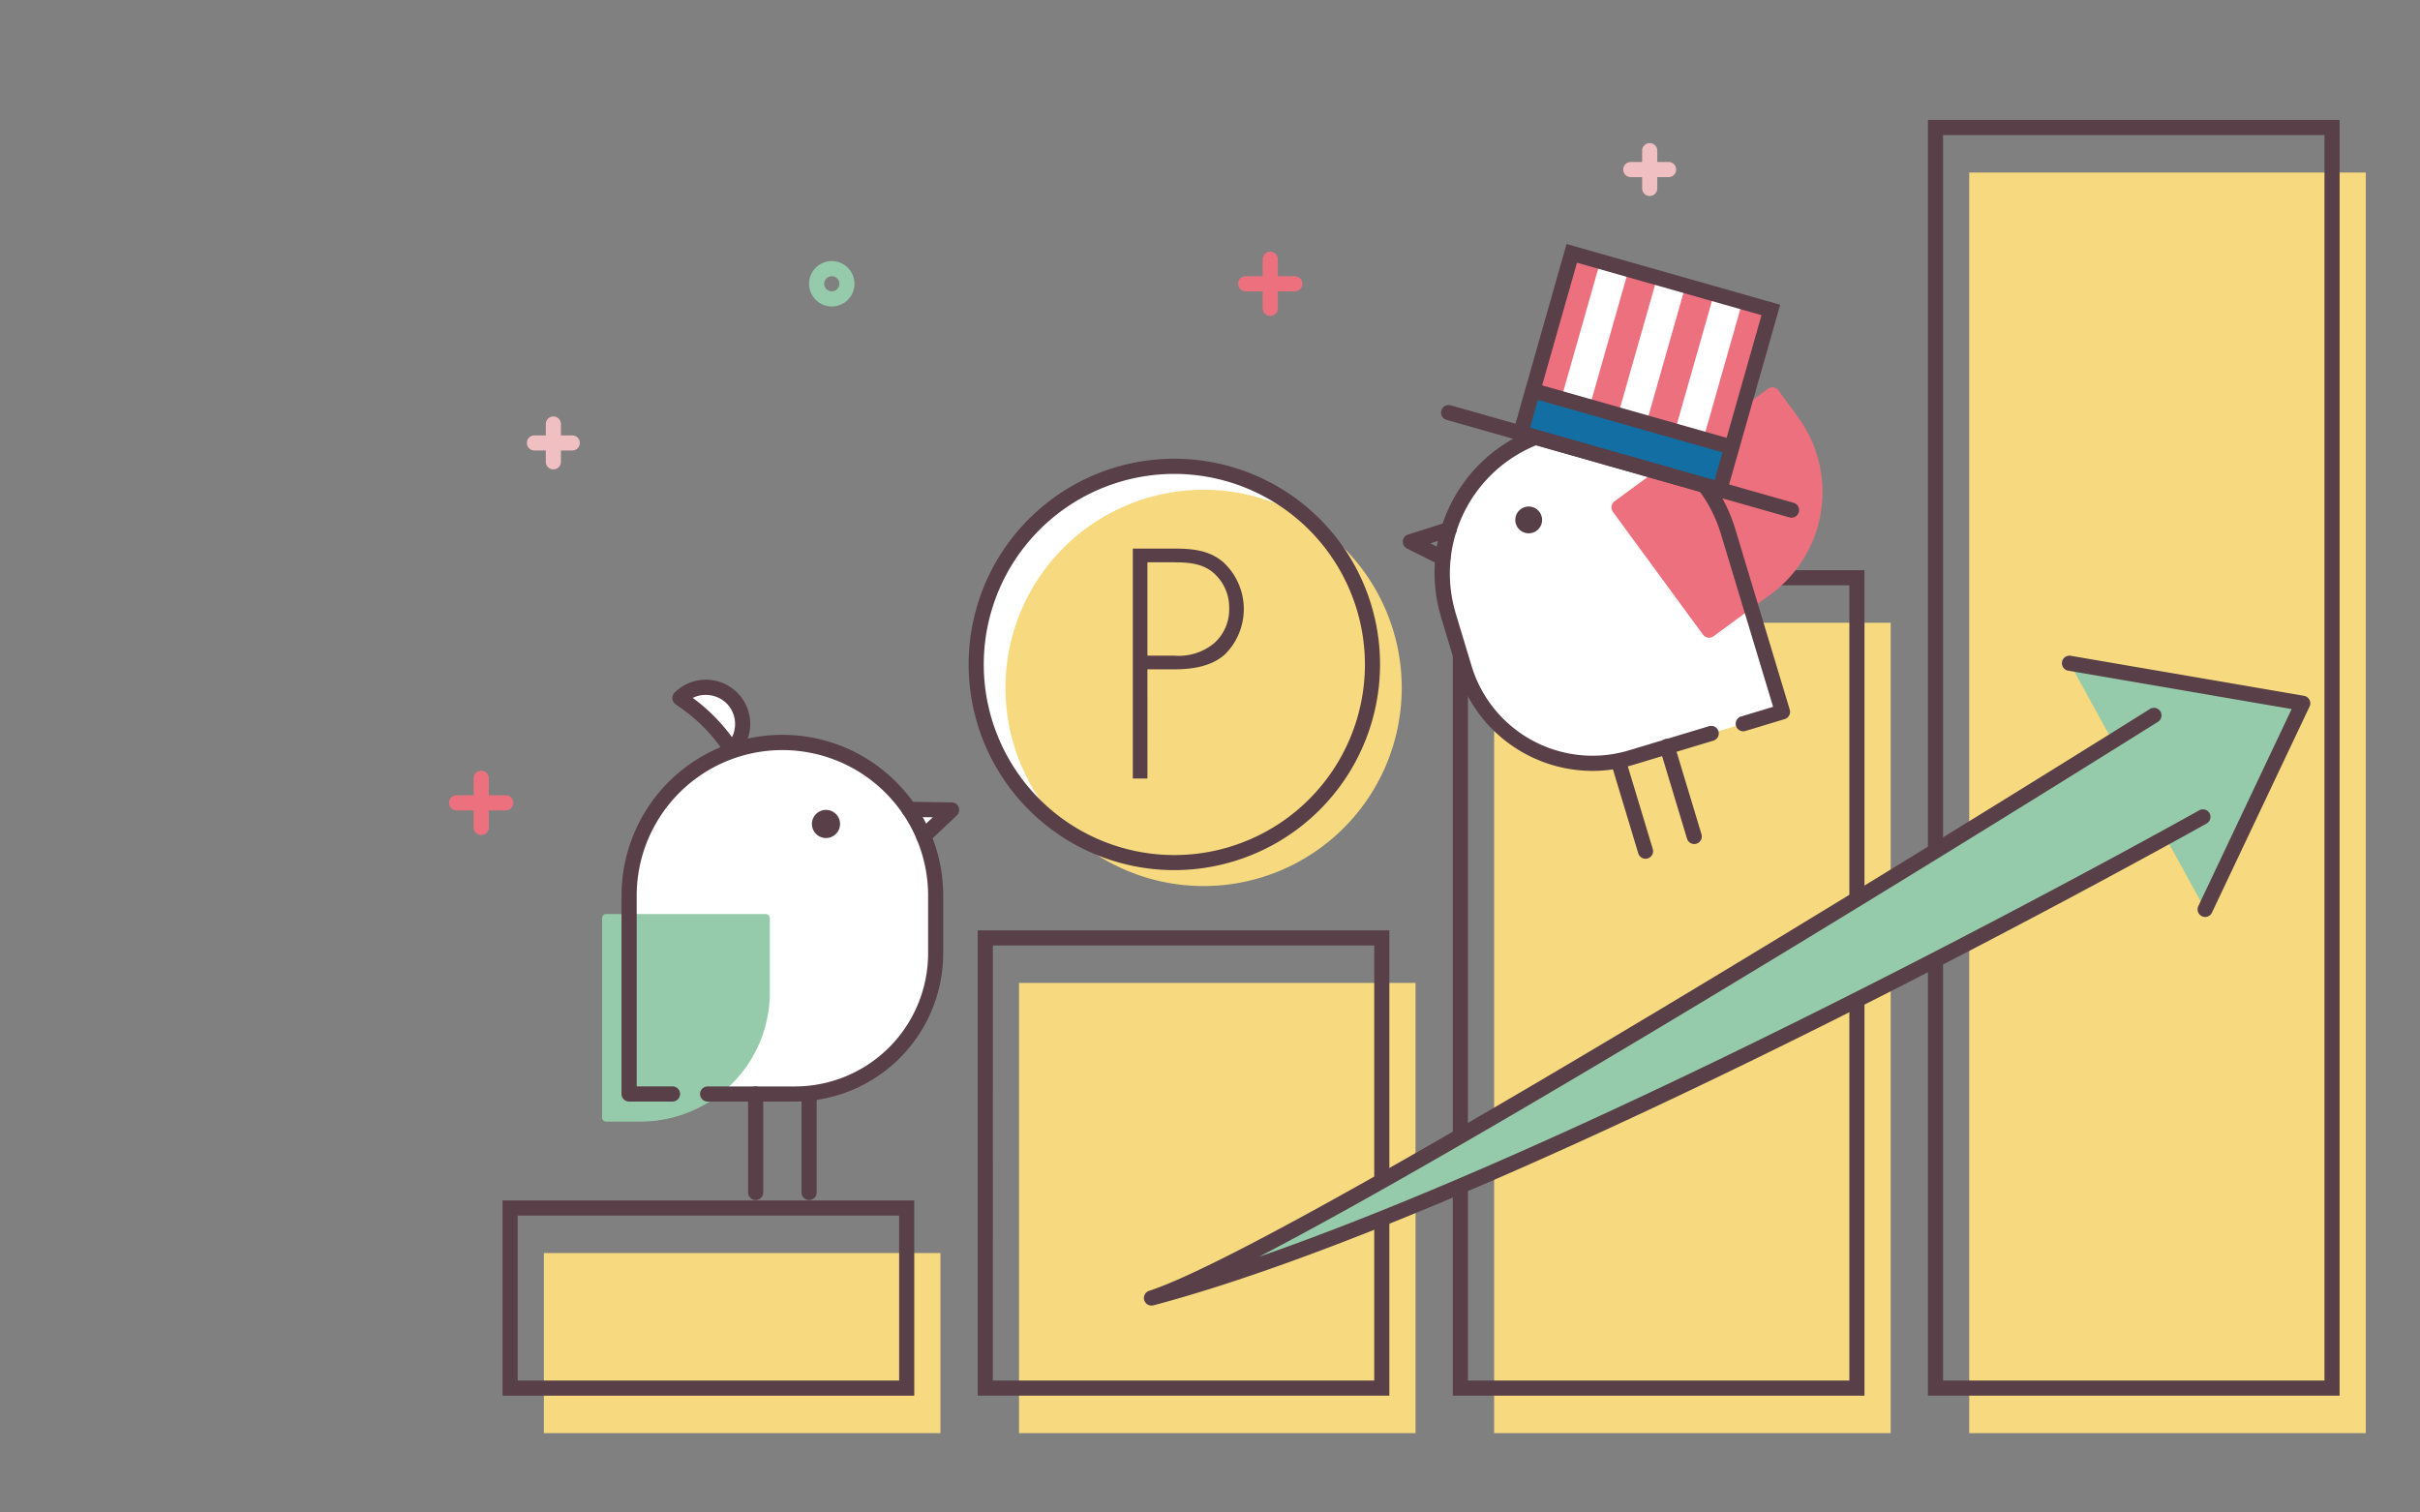 <svg xmlns="http://www.w3.org/2000/svg" xmlns:xlink="http://www.w3.org/1999/xlink" width="320" height="200" viewBox="0 0 320 200"><rect x="0" y="0" width="320" height="200" fill="#808080" stroke="none"/><defs><style>.a,.b{fill:none;}.a{stroke:#707070;}.c{clip-path:url(#a);}.d{clip-path:url(#b);}.e{fill:#f0bfc2;}.f{fill:#95cbaa;}.g{fill:#ed707f;}.h{fill:#f7da7f;}.i{fill:#583f48;}.j{fill:#fff;}.k{fill:#573f47;}.l{fill:#136fa3;}</style><clipPath id="a"><rect class="a" width="320" height="200" transform="translate(-7638 121)"/></clipPath><clipPath id="b"><rect class="b" width="320" height="200"/></clipPath></defs><g class="c" transform="translate(7638 -121)"><g transform="translate(-7613 121)"><g class="d"><path class="e" d="M50.563,59.817h-5a1,1,0,0,1,0-2h5a1,1,0,1,1,0,2" transform="translate(0.107 -0.246)"/><line class="e" x2="4.998" transform="translate(45.672 58.571)"/><path class="e" d="M48.065,62.315a1,1,0,0,1-1-1v-5a1,1,0,0,1,2,0v5a1,1,0,0,1-1,1" transform="translate(0.106 -0.245)"/><line class="e" y2="4.998" transform="translate(48.171 56.072)"/><path class="e" d="M195.592,23.652h-5a1,1,0,0,1,0-2h5a1,1,0,1,1,0,2" transform="translate(0.051 -0.232)"/><line class="e" x2="4.998" transform="translate(190.644 22.421)"/><path class="e" d="M193.094,26.15a1,1,0,0,1-1-1v-5a1,1,0,0,1,2,0v5a1,1,0,0,1-1,1" transform="translate(0.05 -0.231)"/><line class="e" y2="4.998" transform="translate(193.143 19.922)"/><path class="f" d="M84.894,40.762a3,3,0,1,1,3-3,3,3,0,0,1-3,3m0-4a1,1,0,1,0,1,1,1,1,0,0,0-1-1" transform="translate(0.093 -0.237)"/><path class="g" d="M41.769,107.426h-6.5a1,1,0,0,1,0-2h6.5a1,1,0,1,1,0,2" transform="translate(0.111 -0.264)"/><line class="g" x2="6.497" transform="translate(35.384 106.163)"/><path class="g" d="M38.522,110.674a1,1,0,0,1-1-1v-6.5a1,1,0,0,1,2,0v6.5a1,1,0,0,1-1,1" transform="translate(0.11 -0.263)"/><line class="g" y2="6.497" transform="translate(38.632 102.914)"/><path class="g" d="M146.147,38.763h-6.5a1,1,0,0,1,0-2h6.5a1,1,0,1,1,0,2" transform="translate(0.071 -0.238)"/><line class="g" x2="6.497" transform="translate(139.721 37.526)"/><path class="g" d="M142.9,42.011a1,1,0,0,1-1-1v-6.5a1,1,0,1,1,2,0v6.5a1,1,0,0,1-1,1" transform="translate(0.069 -0.236)"/><line class="g" y2="6.497" transform="translate(142.97 34.278)"/><rect class="h" width="52.437" height="23.813" transform="translate(46.919 165.694)"/><rect class="h" width="52.437" height="59.532" transform="translate(109.744 129.975)"/><rect class="h" width="52.437" height="107.157" transform="translate(172.57 82.349)"/><rect class="h" width="52.437" height="166.689" transform="translate(235.395 22.818)"/><path class="i" d="M95.783,184.839H41.347V159.027H95.783Zm-52.437-2H93.784V161.026H43.346Z" transform="translate(0.109 -0.285)"/><path class="i" d="M158.633,184.825H104.2V123.294h54.435Zm-52.436-2h50.436V125.293H106.2Z" transform="translate(0.084 -0.271)"/><path class="i" d="M221.483,184.806H167.047V75.65h54.436Zm-52.437-2h50.437V77.649H169.046Z" transform="translate(0.06 -0.253)"/><path class="i" d="M284.333,184.783H229.9V16.095h54.436Zm-52.437-2h50.437V18.094H231.9Z" transform="translate(0.035 -0.23)"/><path class="f" d="M259.715,94.876S147.664,165.249,127.184,171.9C175.9,158.978,266.194,108.3,266.194,108.3" transform="translate(0.075 -0.26)"/><path class="f" d="M248.66,87.964l30.812,5.29L266.56,120.51" transform="translate(0.028 -0.258)"/><path class="i" d="M127.183,172.9a1,1,0,0,1-.309-1.95C147,164.411,258.065,94.732,259.183,94.029a1,1,0,1,1,1.064,1.692c-3.91,2.456-83.092,52.132-118.824,70.717,49.593-17.228,123.463-58.553,124.281-59.012a1,1,0,1,1,.979,1.743c-.226.127-22.924,12.845-51.28,26.977-26.194,13.056-62.717,30.024-87.962,36.724a1.042,1.042,0,0,1-.258.033" transform="translate(0.076 -0.26)"/><path class="i" d="M266.56,121.511a.984.984,0,0,1-.427-.1,1,1,0,0,1-.475-1.33L278,94.016l-29.513-5.067a1,1,0,1,1,.338-1.97l30.812,5.29a1,1,0,0,1,.734,1.412l-12.911,27.257a1,1,0,0,1-.9.572" transform="translate(0.028 -0.257)"/><path class="j" d="M201.178,97.237l-10.534,3.181a17.711,17.711,0,0,1-22.076-11.834l-2.149-7.118,0,0A19.3,19.3,0,0,1,203.372,70.3h.005l7.27,24.074-5.231,1.579" transform="translate(0.06 -0.245)"/><path class="g" d="M209.312,52.465l2.583,3.521a15.762,15.762,0,0,1-3.387,22.031l-7.568,5.552-11.905-16.23Z" transform="translate(0.051 -0.244)"/><path class="g" d="M200.941,84.568a1,1,0,0,1-.808-.408l-11.905-16.23a1,1,0,0,1,.215-1.4L208.72,51.659a1,1,0,0,1,1.4.214l2.583,3.522a16.78,16.78,0,0,1-3.6,23.429l-7.569,5.552a.991.991,0,0,1-.59.193m-10.51-17.014,10.724,14.618,6.761-4.961a14.776,14.776,0,0,0,3.172-20.633L209.1,53.862Z" transform="translate(0.051 -0.243)"/><path class="i" d="M165.747,75.039a1,1,0,0,1-.446-.1l-4.317-2.155a1,1,0,0,1,.144-1.846l5.1-1.622a1,1,0,1,1,.606,1.905l-2.755.876,2.111,1.054a1,1,0,0,1-.447,1.894" transform="translate(0.062 -0.25)"/><path class="i" d="M185.5,102.183a18.741,18.741,0,0,1-17.888-13.311l-2.15-7.118a1.016,1.016,0,0,1-.026-.109A20.3,20.3,0,0,1,204.3,69.908c.014.034.027.069.038.1L211.6,94.088a1,1,0,0,1-.668,1.246l-5.23,1.58A1,1,0,0,1,205.127,95l4.273-1.29-6.951-23.02c-.012-.028-.022-.057-.032-.087a18.3,18.3,0,0,0-35.035,10.581.7.7,0,0,1,.021.088l2.122,7.022a16.711,16.711,0,0,0,20.829,11.168l10.535-3.181a1,1,0,1,1,.578,1.913l-10.534,3.181a18.77,18.77,0,0,1-5.434.809" transform="translate(0.061 -0.245)"/><path class="k" d="M175.391,69.511a1.771,1.771,0,1,0,1.184-2.207,1.771,1.771,0,0,0-1.184,2.207" transform="translate(0.056 -0.25)"/><path class="i" d="M198.984,111.869a1,1,0,0,1-.957-.711L194.444,99.29a1,1,0,1,1,1.913-.578l3.584,11.867a1,1,0,0,1-.957,1.289" transform="translate(0.049 -0.262)"/><path class="i" d="M192.539,113.816a1,1,0,0,1-.957-.711L188,101.238a1,1,0,1,1,1.913-.578l3.585,11.867a1,1,0,0,1-.957,1.288" transform="translate(0.051 -0.262)"/><rect class="j" width="24.691" height="27.365" transform="matrix(0.274, -0.962, 0.962, 0.274, 176.085, 57.25)"/><rect class="g" width="19.267" height="3.916" transform="translate(200.123 58.446) rotate(-74.119)"/><rect class="g" width="19.267" height="3.916" transform="translate(192.604 56.308) rotate(-74.119)"/><rect class="g" width="19.267" height="3.916" transform="translate(185.086 54.17) rotate(-74.119)"/><rect class="g" width="19.267" height="3.916" transform="translate(177.568 52.033) rotate(-74.119)"/><rect class="l" width="5.827" height="27.366" transform="matrix(0.274, -0.962, 0.962, 0.274, 176.085, 57.25)"/><path class="i" d="M203.039,66.206l-28.246-8.031,7.3-25.673,28.245,8.032ZM177.263,56.8l24.4,6.937,6.206-21.826-24.4-6.937Z" transform="translate(0.057 -0.236)"/><rect class="i" width="1.999" height="27.344" transform="translate(177.426 52.614) rotate(-74.129)"/><path class="i" d="M211.84,68.7a1,1,0,0,1-.274-.038L166.251,55.772a1,1,0,1,1,.546-1.923l45.315,12.886a1,1,0,0,1-.272,1.961" transform="translate(0.06 -0.244)"/><path class="j" d="M156.392,88.111a26.2,26.2,0,1,1-26.2-26.2,26.2,26.2,0,0,1,26.2,26.2" transform="translate(0.084 -0.247)"/><path class="h" d="M160.27,91.213a26.2,26.2,0,1,1-26.2-26.2,26.2,26.2,0,0,1,26.2,26.2" transform="translate(0.083 -0.249)"/><path class="i" d="M130.2,115.306a27.2,27.2,0,1,1,27.2-27.2,27.226,27.226,0,0,1-27.2,27.2m0-52.393a25.2,25.2,0,1,0,25.2,25.2,25.226,25.226,0,0,0-25.2-25.2" transform="translate(0.085 -0.247)"/><path class="i" d="M126.652,103.2h-1.935V72.793h5.363c2.38,0,4.678.162,6.573,1.774a8.439,8.439,0,0,1,.2,12.26c-1.855,1.613-4.4,1.935-6.775,1.935h-3.428Zm3.509-16.253a7.331,7.331,0,0,0,5.323-1.653,5.96,5.96,0,0,0,1.976-4.557,6.064,6.064,0,0,0-2.3-4.92c-1.532-1.17-3.469-1.211-5.324-1.211h-3.186V86.948Z" transform="translate(0.076 -0.252)"/><path class="j" d="M68.467,144.925H80.022a18.6,18.6,0,0,0,18.6-18.6v-7.809h0a20.268,20.268,0,0,0-40.535,0h0v26.41h5.738" transform="translate(0.102 -0.262)"/><path class="f" d="M55.045,148.046h4.58a16.533,16.533,0,0,0,16.533-16.533v-9.845H55.045Z" transform="translate(0.103 -0.271)"/><path class="f" d="M59.625,148.579h-4.58a.534.534,0,0,1-.534-.534V121.668a.535.535,0,0,1,.534-.535H76.158a.535.535,0,0,1,.535.535v9.845a17.087,17.087,0,0,1-17.067,17.066m-4.046-1.068h4.046a16.017,16.017,0,0,0,16-16V122.2H55.579Z" transform="translate(0.104 -0.271)"/><path class="j" d="M97.055,110.846l3.687-3.477-5.625-.082" transform="translate(0.088 -0.265)"/><path class="i" d="M97.054,111.846a1,1,0,0,1-.687-1.727l1.894-1.785-3.16-.046a1,1,0,0,1,.015-2h.014l5.625.081a1,1,0,0,1,.672,1.727l-3.687,3.478a1,1,0,0,1-.687.272" transform="translate(0.088 -0.265)"/><path class="i" d="M80.023,145.925H68.467a1,1,0,1,1,0-2H80.023a17.62,17.62,0,0,0,17.6-17.6V118.6c0-.026,0-.053,0-.08a19.269,19.269,0,0,0-38.536,0c0,.03,0,.06,0,.091v25.31h4.738a1,1,0,1,1,0,2H58.08a1,1,0,0,1-1-1v-26.41a1.032,1.032,0,0,1,.006-.111,21.268,21.268,0,0,1,42.532.011c0,.033,0,.066,0,.1v7.809a19.622,19.622,0,0,1-19.6,19.6" transform="translate(0.103 -0.261)"/><path class="i" d="M85.987,109.22a1.86,1.86,0,1,1-1.86-1.86,1.86,1.86,0,0,1,1.86,1.86" transform="translate(0.093 -0.265)"/><path class="i" d="M74.825,158.961a1,1,0,0,1-1-1V144.944a1,1,0,0,1,2,0v13.018a1,1,0,0,1-1,1" transform="translate(0.096 -0.279)"/><path class="i" d="M81.895,158.961a1,1,0,0,1-1-1V144.944a1,1,0,0,1,2,0v13.018a1,1,0,0,1-1,1" transform="translate(0.093 -0.279)"/><path class="j" d="M64.808,92.556l.964.693a22.836,22.836,0,0,1,5.218,5.218l.694.965a4.862,4.862,0,0,0-6.875-6.875" transform="translate(0.1 -0.259)"/><path class="i" d="M71.682,100.431c-.028,0-.054,0-.081,0a1.007,1.007,0,0,1-.732-.413l-.693-.965a21.8,21.8,0,0,0-4.988-4.99l-.965-.693a1,1,0,0,1-.124-1.518,5.861,5.861,0,1,1,8.289,8.289,1,1,0,0,1-.707.293M66.5,92.544a23.832,23.832,0,0,1,5.189,5.189,3.868,3.868,0,0,0-.717-4.47,3.947,3.947,0,0,0-4.472-.719" transform="translate(0.1 -0.259)"/></g></g></g></svg>